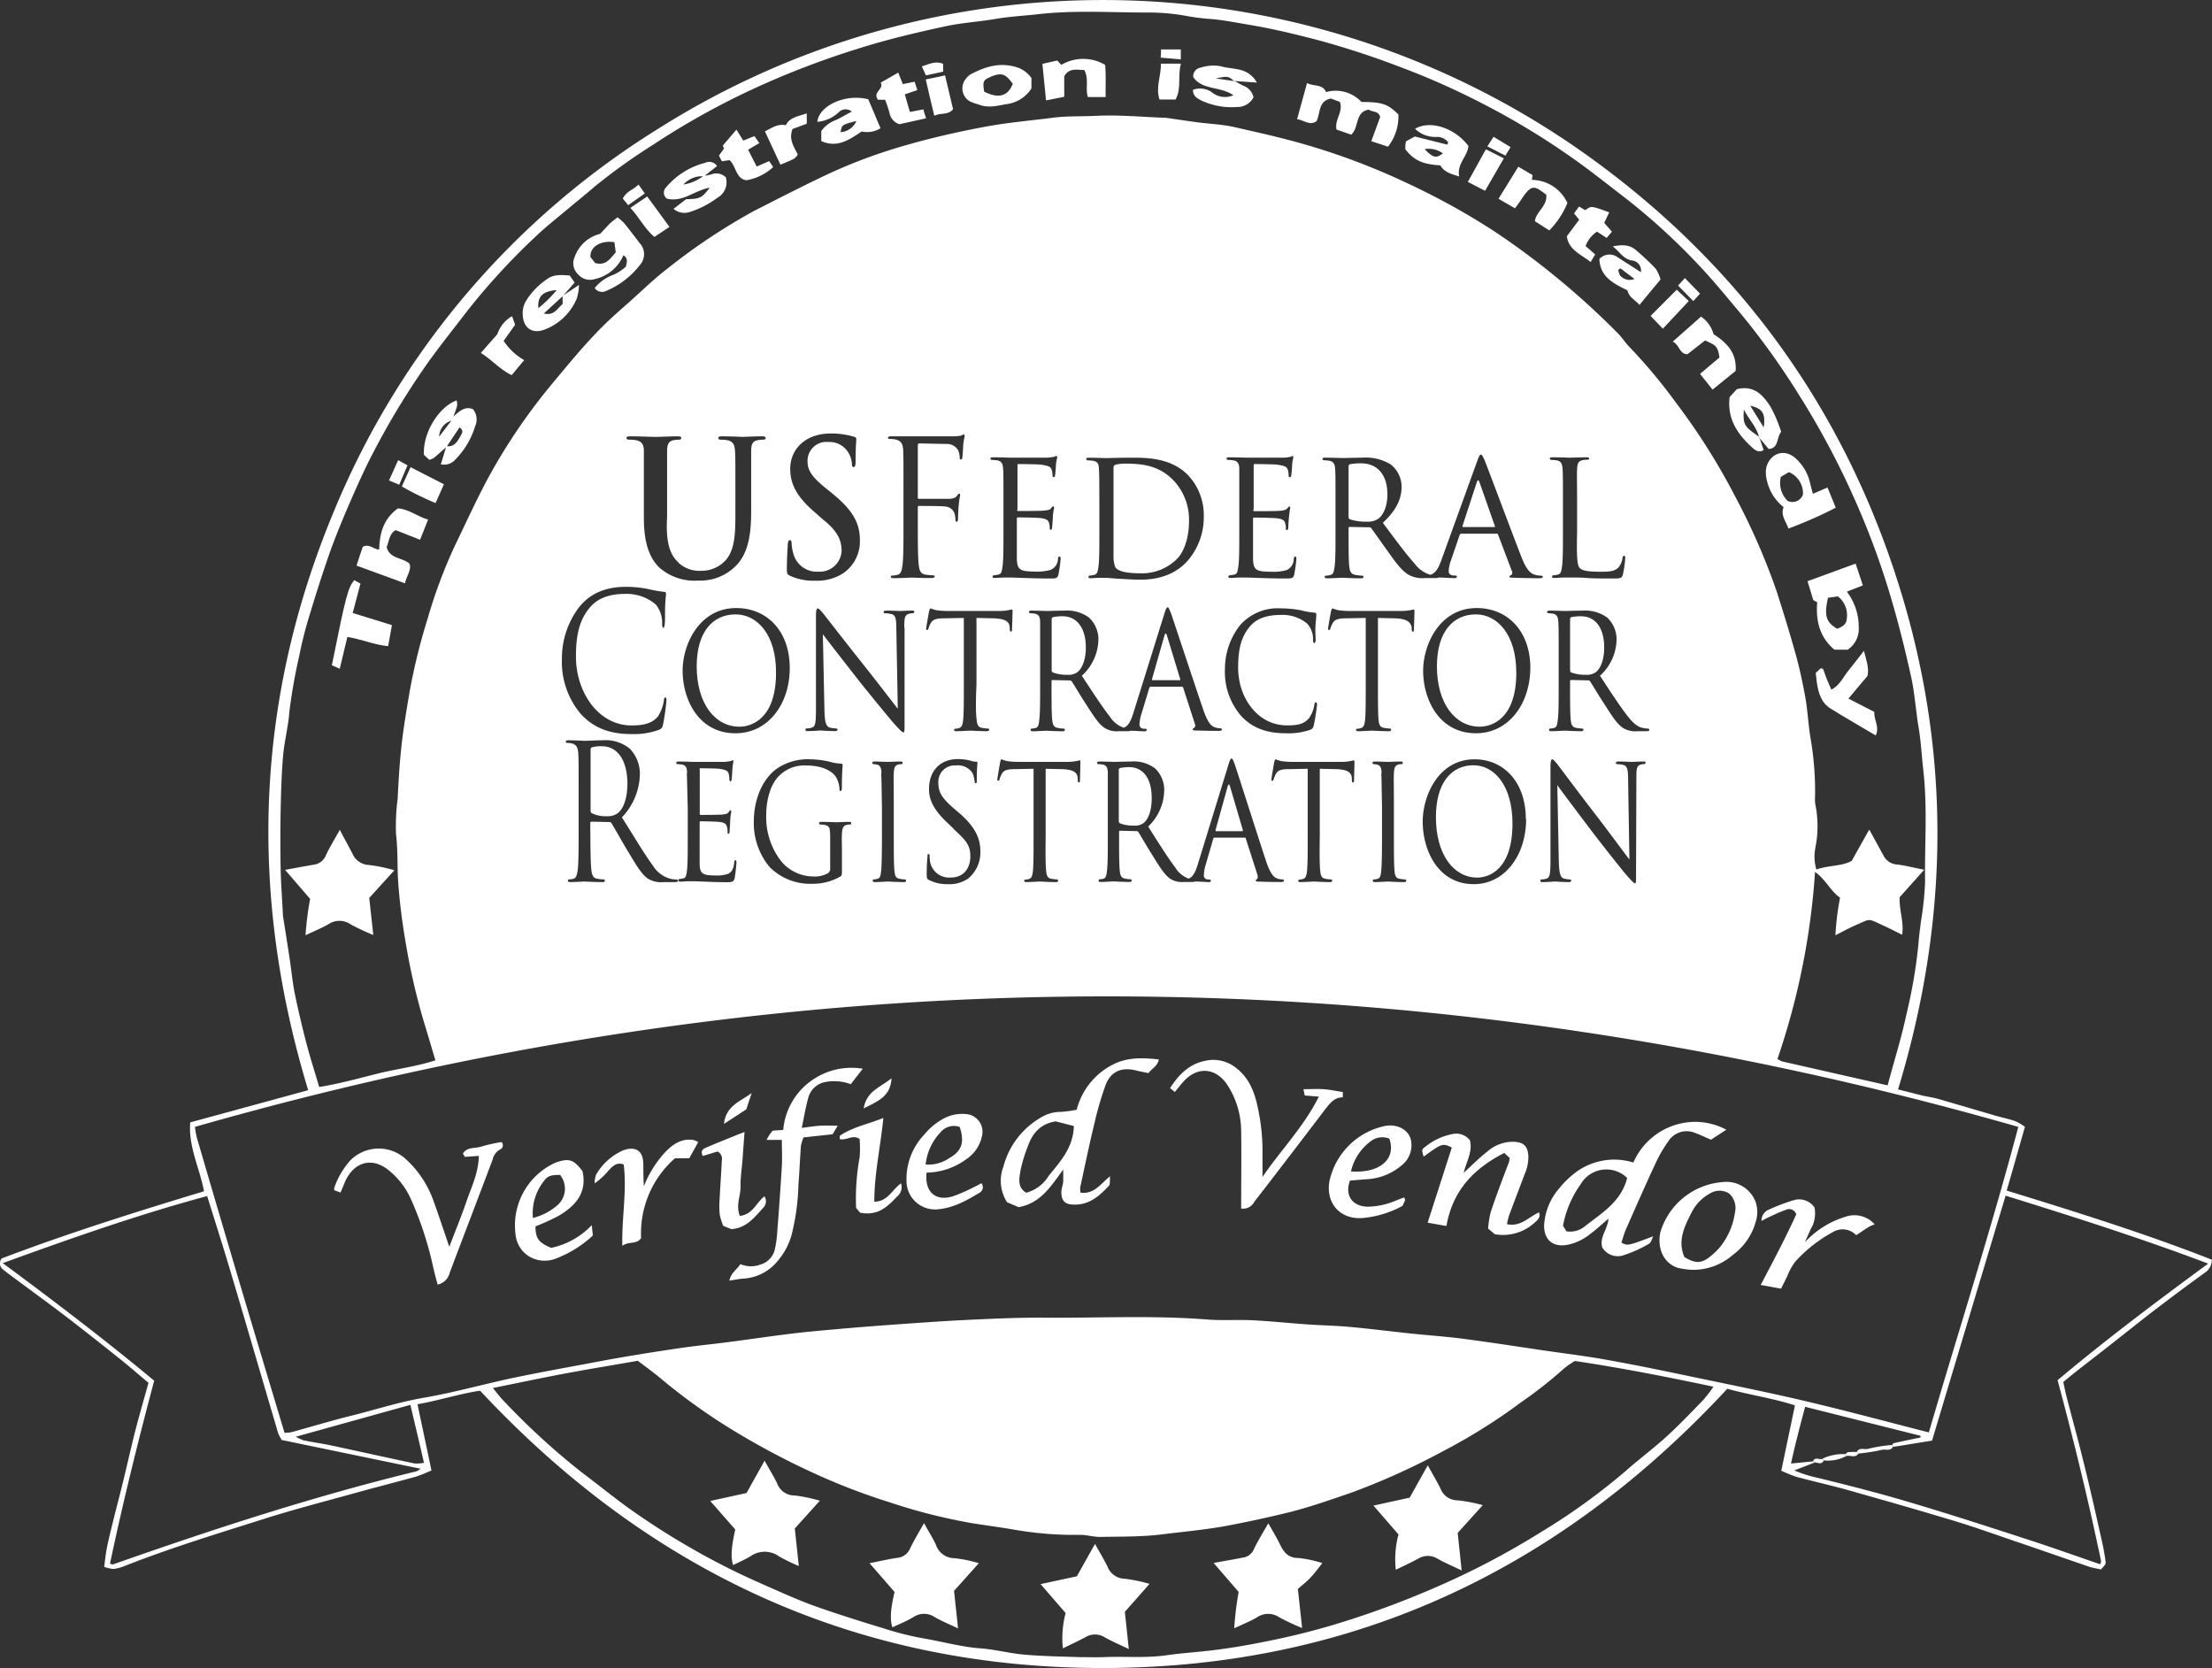 <svg xmlns="http://www.w3.org/2000/svg" viewBox="0 0 353.34 266.46"><rect x="0" y="0" width="353.34" height="266.46" fill="#333333" stroke="none"/><defs><style>.cls-1{fill:#fff;}</style></defs><title>Asset 23</title><g id="Layer_2" data-name="Layer 2"><g id="Layer_1-2" data-name="Layer 1"><path class="cls-1" d="M236.32,77c-.14-.39-.27-.39-.41,0l-2.29,7c0,.12,0,.18.08.18h5c.11,0,.11-.06.08-.18Z"/><path class="cls-1" d="M178.14,90.57c.3.48,1.17,1,4.07,1A7.92,7.92,0,0,0,188,89.28c1.29-1.29,1.93-3.71,1.93-6a9.13,9.13,0,0,0-2.32-6.38c-2.32-2.52-5-2.85-7.95-2.85a6.07,6.07,0,0,0-1.48.18c-.23.09-.31.21-.31.51V83.2c0,2.69,0,5.06,0,5.54A5.09,5.09,0,0,0,178.14,90.57Z"/><path class="cls-1" d="M320.54,190.16c1-3.39,1.92-6.71,2.92-10.18a8.79,8.79,0,0,0-1.52-.9c-1.09-.37-2.22-.6-3.33-.92-3-.88-6.06-1.79-9.1-2.66-.76-.22-1.55-.31-2.32-.49-1.33-.32-2.66-.68-4-1,8.47-27.87,8.52-55.49-.66-83-9.23-27.65-25.93-49.88-49.65-66.66A133,133,0,0,0,105.1,20.59a130.27,130.27,0,0,0-51.73,61c-12.63,30.23-13.68,61.12-4.14,92.54l-18.84,5.14c-.33,3.84,1.49,7.26,2.2,11C21.61,193.6,10.79,197,.27,201a1.23,1.23,0,0,0,.19,1.75c.76.62,1.55,1.19,2.34,1.77,2.59,1.93,5.22,3.83,7.79,5.8,2.86,2.19,5.69,4.43,8.5,6.68,1.57,1.25,3.08,2.57,4.63,3.87-.72,2.6-1.45,5.1-2.1,7.62-.7,2.77-1.32,5.55-2,8.32-.44,1.83-.93,3.64-1.38,5.46-.39,1.59-.8,3.18-1.13,4.78-.21,1-.3,2-.47,3.21a5.71,5.71,0,0,0,1.49.34,6.56,6.56,0,0,0,1.76-.47c7.19-2.83,14.58-5.09,21.94-7.42,5-1.6,10.16-2.92,15.26-4.34,3.11-.86,6.23-1.65,9.34-2.51a25.67,25.67,0,0,0,2.49-1c-.75-3.59-1.48-7-2.23-10.57,3.45-.6,6.75-1.69,10-2.16,27.11,29,60.19,44.38,99.78,44.29s72.58-15.63,99.44-44.6c3.63,1,7.36,1.52,10.81,2.65-.74,3.56-1.45,6.93-2.18,10.44a22.45,22.45,0,0,0,2.5,1c2.69.72,5.43,1.33,8.11,2.08,5.56,1.57,11.11,3.15,16.64,4.82,3.37,1,6.7,2.2,10,3.33,4,1.35,7.93,2.74,11.9,4.09.63.21,1.3.31,1.91.45.74-.81.81-.82.72-1.42q-.24-1.71-.63-3.39c-1-4.46-2-8.91-3.12-13.35-.75-3.07-1.61-6.12-2.4-9.18-.23-.88-.4-1.76-.59-2.6,1-.83,1.91-1.57,2.82-2.28q2.6-2,5.21-4.06c2.21-1.73,4.4-3.49,6.63-5.2q4-3.06,8.07-6a2.4,2.4,0,0,0,1-2C342.62,197,331.63,193.58,320.54,190.16ZM48.91,166.5q-1-3.84-1.81-7.73c-.37-1.83-.54-3.7-.82-5.55-.35-2.33-.72-4.66-1.09-7a1.28,1.28,0,0,0,0-.19c-.12-2.43-.31-4.86-.36-7.3q-.09-4.6,0-9.23c.06-2.92.14-5.86.39-8.77.2-2.34.83-4.65,1-7a86,86,0,0,1,1.57-8.91,63.26,63.26,0,0,1,1.68-6.64c1.08-3.57,2.21-7.12,3.46-10.63,1-2.67,2.07-5.27,3.21-7.86s2.21-5,3.47-7.38a123,123,0,0,1,8.76-14.41c1.9-2.66,3.95-5.21,5.94-7.81A106.3,106.3,0,0,1,85.67,37.68c1.54-1.47,3.23-2.79,4.86-4.16,1.44-1.21,2.92-2.38,4.34-3.62a95.16,95.16,0,0,1,9.45-6.78,122.45,122.45,0,0,1,16-8.92,136.66,136.66,0,0,1,16.5-6.35c4.65-1.49,9.39-2.61,14.15-3.64,2.65-.58,5.38-.73,8.06-1.19,2.28-.39,4.58-.5,6.87-.76C171.63,1.61,177.4,2,183.15,2a34,34,0,0,1,6.88.64,36,36,0,0,0,3.6.41c2.17.21,4.29.65,6.43,1,3.45.59,6.83,1.42,10.22,2.29a136.36,136.36,0,0,1,13.2,4.29,121,121,0,0,1,13.71,6.11,118.86,118.86,0,0,1,14.4,8.79c2.67,1.89,5.22,3.94,7.82,5.93A102.2,102.2,0,0,1,271.2,42.18c2.36,2.46,4.5,5.12,6.7,7.72a119.48,119.48,0,0,1,9.53,13.28A128.86,128.86,0,0,1,295.92,79a126,126,0,0,1,6.17,16.58c1.22,4.15,2.27,8.35,3.2,12.58.58,2.64.73,5.38,1.19,8.06.38,2.28.49,4.58.75,6.86.68,6,.19,11.89.28,17.83a52.33,52.33,0,0,1-.67,6.32c-.13,1.14-.31,2.28-.38,3.43A81.39,81.39,0,0,1,304.53,162c-.8,3.81-2,7.53-3,11.36l-16.88-3.83a3.65,3.65,0,0,1-.72-.4,115.62,115.62,0,0,0,6-29.86c1.7,1.18,2.47,3.07,4,4.11a41.13,41.13,0,0,0-.74,6c1.23-.62,2.18-1.15,3.17-1.58,2.53-1.08,1.86-1.17,4.41,0,1,.45,1.95.95,3.07,1.5.33-2.09-.5-3.89-.39-6l3.92-4.38c-1.61-.32-3-.68-4.38-.84a2.59,2.59,0,0,1-2.14-1.46l-2.26-4.12-2.8,5c-1.62.9-3.7.68-5.65,1.38a7.44,7.44,0,0,1-.14-3.55,17.52,17.52,0,0,0,0-6.73,5.45,5.45,0,0,1-.07-1.28,49.8,49.8,0,0,0-.72-9.44c-.36-2.09-.44-4.22-.8-6.31-.41-2.31-.9-4.62-1.52-6.88-.94-3.42-2-6.82-3.07-10.18a105.08,105.08,0,0,0-6.58-15.08,103.37,103.37,0,0,0-9.56-15.16,85.87,85.87,0,0,0-7.35-8.8c-.68-.69-1.21-1.54-1.89-2.23a126.15,126.15,0,0,0-10.73-9.68q-4.39-3.54-9.07-6.65a112.75,112.75,0,0,0-14.13-7.78,108.49,108.49,0,0,0-15.86-6c-3.76-1.1-7.58-1.94-11.38-2.81-2-.46-4.08-.53-6.12-.8-1.68-.23-3.35-.48-5-.72h-.36c-3.55-.13-7.11-.48-10.64-.3-2.44.12-4.91,0-7.32.35-3.41.43-6.84.73-10.24,1.35-4.21.78-8.36,1.71-12.48,2.88A84.38,84.38,0,0,0,131.84,28c-3.82,1.82-7.58,3.75-11.35,5.67a96.62,96.62,0,0,0-13.72,9.11c-2.18,1.65-4.14,3.58-6.18,5.4-1.33,1.18-2.68,2.34-3.94,3.58-3,2.92-5.59,6.11-8.25,9.29a94.11,94.11,0,0,0-9.17,13.06c-2.46,4.21-4.46,8.7-6.59,13.1a79.43,79.43,0,0,0-4.35,11.67,96,96,0,0,0-2.88,11.73c-.41,2.44-.83,4.88-1.14,7.34-.4,3.21-.59,6.41-.75,9.63a33.58,33.58,0,0,0-.26,5.66c.32,2.62.17,5.25.36,7.87.23,3,.59,6,1.11,9a104.54,104.54,0,0,0,3.11,13.54c.57,1.83,1.1,3.68,1.71,5.71-3.06,1-6.24,1.37-9.31,2.14s-6,1.59-9.25,2.12C50.25,171.1,49.51,168.82,48.91,166.5ZM249,137.41c.05,2.1.24,2.73.81,2.91a4,4,0,0,0,1,.15c.1,0,.17.09.17.21s-.15.21-.38.21c-1.19,0-2-.09-2.21-.09s-1.06.09-2,.09c-.21,0-.33,0-.33-.21s.07-.21.16-.21a2.67,2.67,0,0,0,.86-.15c.52-.18.59-.87.59-3.18V122.56c0-1,.12-1.29.28-1.29s.6.51.81.78c.33.42,3.36,4.49,6.59,8.68,2.06,2.7,4.29,5.73,4.93,6.56l-.21-12.76c0-1.64-.15-2.21-.79-2.36a5.3,5.3,0,0,0-1-.12c-.14,0-.16-.15-.16-.24s.16-.18.4-.18c.95,0,1.94.06,2.18.06s.93-.06,1.78-.06c.21,0,.38,0,.38.18a.27.27,0,0,1-.24.24,1.93,1.93,0,0,0-.5.06c-.68.18-.73.68-.73,2.21l-.05,14.92c0,1.68,0,1.83-.16,1.83s-.43-.21-1.59-1.56c-.22-.24-3.23-4-5.43-6.89-2.42-3.2-4.76-6.32-5.4-7.22Zm-13.22-20.29c-5.92,0-8.45-5.42-8.45-10,0-4.11,2.6-10,8.57-10,4.86,0,8.55,3.63,8.55,9.56C244.42,112.42,241,117.12,235.75,117.12Zm8,13.7c0,5.7-3.34,10.4-8.36,10.4-5.72,0-8.16-5.42-8.16-10,0-4.1,2.51-9.94,8.27-9.94C240.18,121.27,243.73,124.89,243.73,130.82Zm-1.8-38.54c-.47,0-.86,0-.86-.18s.05-.12.17-.18a.49.49,0,0,0,.22-.69l-2.21-5.84c-.05-.12-.08-.15-.22-.15h-5.66c-.12,0-.2.06-.26.21l-1.39,4.07a5.69,5.69,0,0,0-.36,1.71c0,.51.42.69.83.69h.23c.19,0,.25.09.25.21s-.14.21-.36.21c-.59,0-1.93-.09-2.21-.09h-.38a1.07,1.07,0,0,1-.51.08H227.6a4.56,4.56,0,0,1-2.55-.5c-1.06-.6-2-1.83-3.35-3.75-1-1.38-2.12-3-2.65-3.71a.37.37,0,0,0-.34-.15l-3.12-.06c-.11,0-.17.06-.17.21V85c0,2.45,0,4.43.11,5.48.09.75.23,1.23,1,1.35a8.56,8.56,0,0,0,1.09.12c.17,0,.19.12.19.21s-.11.21-.39.21c-1.34,0-2.9-.09-3-.09s-1.68.09-2.43.09c-.25,0-.39-.06-.39-.21a.2.2,0,0,1,.2-.21,3.26,3.26,0,0,0,.75-.12c.47-.12.53-.6.64-1.35.14-1,.14-3.06.14-5.51v-4.5c0-4,0-4.67-.05-5.48s-.2-1.29-1-1.41a7.21,7.21,0,0,0-.84-.06.25.25,0,0,1-.19-.21c0-.15.11-.21.39-.21,1.11,0,2.76.06,2.9.06s2.32-.06,3.07-.06a7.61,7.61,0,0,1,4.58,1.11,4.57,4.57,0,0,1,1.7,3.48c0,1.88-.73,3.71-3,5.81,2,2.69,3.71,5,5.13,6.59a4.82,4.82,0,0,0,2.47,1.72c.87-.28,1.29-1.12,1.72-2.26l5.77-15.94c.31-.84.42-1,.59-1s.33.36.59.93c.44,1.08,4.38,11.6,5.88,15.46.9,2.28,1.57,2.61,2.1,2.79a3.14,3.14,0,0,0,1,.15c.14,0,.31.06.31.21s-.28.21-.56.21S243.64,92.34,241.93,92.28Zm-21.29,31.23c0-.86-.21-1.25-.66-1.37a3,3,0,0,0-.64-.09c-.09,0-.16-.12-.16-.21s.09-.21.33-.21c.68,0,2,.06,2.11.06s1.44-.06,2.08-.06c.24,0,.33.06.33.21s-.09.21-.16.21a1.83,1.83,0,0,0-.52.06c-.57.15-.69.51-.74,1.4s0,1.53,0,5.49v4.49c0,2.46,0,4.46.09,5.51.07.75.15,1.23.76,1.35a6.81,6.81,0,0,0,.95.12c.12,0,.17.12.17.21s-.1.21-.34.21c-1.16,0-2.51-.09-2.6-.09s-1.43.09-2.07.09c-.21,0-.33-.06-.33-.21s.05-.21.17-.21a2.41,2.41,0,0,0,.64-.12c.4-.12.47-.6.54-1.35.1-1.05.12-3.05.12-5.51V129C220.69,125,220.69,124.32,220.64,123.51Zm2.12-24.75-2.7-.06v10.69c0,2.46,0,4.47.09,5.51.08.75.18,1.23.84,1.35a6.82,6.82,0,0,0,1,.12c.15,0,.17.12.17.21s-.09.21-.34.21c-1.18,0-2.55-.09-2.68-.09s-1.59.09-2.23.09c-.25,0-.35-.06-.35-.21a.17.17,0,0,1,.18-.18,2.34,2.34,0,0,0,.63-.12c.45-.12.57-.63.64-1.38.1-1,.1-3.05.1-5.51V98.7l-3.12.06c-1.35,0-1.86.21-2.18.81a4.93,4.93,0,0,0-.35.81c-.05.21-.12.24-.22.24s-.15-.06-.15-.21.42-2.55.47-2.76.15-.48.22-.48a6.62,6.62,0,0,0,1,.3,14.65,14.65,0,0,0,1.69.12h8.16a8.94,8.94,0,0,0,1.55-.12c.31-.06.51-.12.61-.12s.1.15.1.3c0,.78-.08,2.61-.08,2.91s-.09.33-.19.33-.15-.09-.17-.45l0-.27C225.29,99.39,224.82,98.82,222.76,98.76ZM210.88,139c.07.75.16,1.23.8,1.35a6.47,6.47,0,0,0,.95.12c.14,0,.17.12.17.21s-.1.21-.33.21c-1.14,0-2.47-.09-2.59-.09s-1.54.09-2.15.09c-.24,0-.34-.06-.34-.21a.16.16,0,0,1,.17-.18,2.27,2.27,0,0,0,.62-.12c.42-.12.54-.63.61-1.38.1-1.05.1-3.05.1-5.51v-10.7l-3,.06c-1.31,0-1.8.21-2.11.81a4.27,4.27,0,0,0-.33.81c-.05.21-.12.24-.22.24s-.14-.06-.14-.21.4-2.54.45-2.75.14-.48.21-.48a6.57,6.57,0,0,0,.93.3,13.68,13.68,0,0,0,1.63.12h7.87a8.37,8.37,0,0,0,1.5-.12,6,6,0,0,1,.59-.12c.09,0,.09.15.09.3,0,.78-.07,2.6-.07,2.9s-.09.33-.19.33-.14-.09-.16-.45l0-.27c-.07-.78-.52-1.35-2.51-1.41l-2.61-.06v10.7C210.78,136,210.78,138,210.88,139Zm-10,.78L199,133.94c0-.12-.07-.15-.18-.15H194c-.09,0-.16.06-.21.21l-1.18,4.07a6.48,6.48,0,0,0-.31,1.71.64.64,0,0,0,.71.69h.19a.19.19,0,0,1,.21.21c0,.15-.12.21-.31.21-.49,0-1.63-.09-1.87-.09l-.34,0a.87.87,0,0,1-.42.07h-1.37a3.45,3.45,0,0,1-2.16-.51c-.9-.6-1.66-1.83-2.85-3.75-.87-1.37-1.8-3-2.25-3.71a.28.28,0,0,0-.28-.15l-2.66-.06c-.09,0-.14.06-.14.21v.6c0,2.46,0,4.43.1,5.48.07.75.19,1.23.83,1.35a6,6,0,0,0,.92.12c.14,0,.17.12.17.21s-.1.21-.34.21c-1.13,0-2.46-.09-2.56-.09s-1.42.09-2.06.09c-.21,0-.33-.06-.33-.21s.05-.21.17-.21a2.41,2.41,0,0,0,.64-.12c.4-.12.45-.6.54-1.35.12-1.05.12-3.05.12-5.51V129c0-4,0-4.68,0-5.49s-.16-1.28-.85-1.4a5.36,5.36,0,0,0-.71-.06c-.07,0-.17-.12-.17-.21s.1-.21.33-.21c.95,0,2.35.06,2.47.06s2-.06,2.61-.06a5.69,5.69,0,0,1,3.88,1.11,4.77,4.77,0,0,1,1.45,3.47,8.17,8.17,0,0,1-2.56,5.81c1.71,2.7,3.15,5,4.36,6.59a4.08,4.08,0,0,0,2.1,1.72c.74-.28,1.1-1.11,1.46-2.26l4.9-15.93c.26-.84.36-1,.5-1s.29.36.5.93c.38,1.07,3.72,11.59,5,15.45.76,2.28,1.33,2.61,1.78,2.79a2.32,2.32,0,0,0,.83.15c.12,0,.26.06.26.21s-.24.21-.48.21-1.84,0-3.29-.06c-.4,0-.73,0-.73-.18s0-.12.14-.18A.53.53,0,0,0,200.83,139.78ZM167.1,139c.07.75.16,1.23.8,1.35a6.47,6.47,0,0,0,.95.12c.14,0,.17.12.17.21s-.1.21-.34.21c-1.13,0-2.46-.09-2.58-.09s-1.54.09-2.16.09c-.23,0-.33-.06-.33-.21a.16.16,0,0,1,.17-.18,2.2,2.2,0,0,0,.61-.12c.43-.12.55-.63.62-1.38.09-1.05.09-3.05.09-5.51v-10.7l-3,.06c-1.3,0-1.8.21-2.11.81a5.13,5.13,0,0,0-.33.81c0,.21-.12.24-.21.24s-.14-.06-.14-.21.4-2.54.45-2.75.14-.48.21-.48a6.11,6.11,0,0,0,.93.3,13.54,13.54,0,0,0,1.63.12h7.87a8.15,8.15,0,0,0,1.49-.12c.31-.06.5-.12.6-.12s.09.15.09.3c0,.78-.07,2.6-.07,2.9s-.09.33-.19.33-.14-.09-.17-.45l0-.27c-.07-.78-.52-1.35-2.51-1.41l-2.61-.06v10.7C167,136,167,138,167.1,139ZM156,114.9c.08.75.17,1.23.84,1.35a6.66,6.66,0,0,0,1,.12c.15,0,.17.12.17.21s-.1.21-.34.21c-1.18,0-2.56-.09-2.68-.09s-1.6.09-2.23.09c-.25,0-.35-.06-.35-.21a.16.16,0,0,1,.17-.18,2.34,2.34,0,0,0,.64-.12c.44-.12.57-.63.64-1.38.1-1,.1-3.05.1-5.51V98.7l-3.12.06c-1.35,0-1.87.21-2.19.81a4.58,4.58,0,0,0-.34.81c-.05.21-.12.24-.22.24s-.15-.06-.15-.21.42-2.55.47-2.76.15-.48.22-.48a6.62,6.62,0,0,0,1,.3,14.65,14.65,0,0,0,1.69.12h8.16a8.72,8.72,0,0,0,1.54-.12c.32-.06.52-.12.62-.12s.1.15.1.3c0,.78-.08,2.61-.08,2.91s-.1.33-.19.33-.15-.09-.18-.45l0-.27c-.07-.78-.54-1.35-2.6-1.41l-2.71-.06v10.69C155.86,111.85,155.86,113.86,156,114.9Zm-3.66,17.48-.94-.9c-2.26-2.12-3-3.68-3-5.45,0-3,1.87-4.79,4.62-4.79a8.12,8.12,0,0,1,2.16.3,2.16,2.16,0,0,0,.73.12c.17,0,.22,0,.22.18s-.1,1-.1,2.69c0,.39,0,.57-.16.57s-.17-.12-.19-.33a6,6,0,0,0-.31-1.26,2.8,2.8,0,0,0-2.7-1.25,2.61,2.61,0,0,0-2.78,2.75c0,1.62.64,2.55,2.71,4.32l.59.5c2.53,2.19,3.41,4,3.41,6.15a5.4,5.4,0,0,1-1.94,4.34,5.31,5.31,0,0,1-3.32.9,6.24,6.24,0,0,1-3-.69c-.29-.18-.31-.27-.31-1,0-1.26.09-2.28.12-2.7s0-.41.16-.41.19.08.19.29a4.89,4.89,0,0,0,.07.93,3.09,3.09,0,0,0,3.3,2.52c2.06,0,3.13-1.47,3.13-3.39S154.15,134.12,152.3,132.38Zm-11.54-8.87c0-.86-.21-1.25-.66-1.37a3,3,0,0,0-.64-.09c-.1,0-.17-.12-.17-.21s.1-.21.33-.21c.69,0,2,.06,2.11.06s1.45-.06,2.09-.06c.24,0,.33.06.33.21s-.09.21-.17.21a1.86,1.86,0,0,0-.52.06c-.57.15-.68.51-.73,1.4s0,1.53,0,5.49v4.49c0,2.46,0,4.46.1,5.51.07.75.14,1.23.76,1.35a6.81,6.81,0,0,0,.95.12c.11,0,.16.12.16.21s-.09.21-.33.21c-1.16,0-2.51-.09-2.61-.09s-1.42.09-2.06.09c-.21,0-.33-.06-.33-.21s0-.21.16-.21a2.41,2.41,0,0,0,.64-.12c.41-.12.48-.6.55-1.35.09-1.05.12-3.05.12-5.51V129C140.81,125,140.81,124.32,140.76,123.51Zm3.69-23.28,0,14.91c0,1.68,0,1.83-.18,1.83s-.44-.21-1.64-1.56c-.22-.24-3.34-4-5.63-6.89-2.5-3.2-4.93-6.32-5.6-7.22l.25,12c.05,2.09.25,2.72.84,2.9a4.21,4.21,0,0,0,1.08.15.19.19,0,0,1,.17.21c0,.15-.15.21-.39.21-1.23,0-2.09-.09-2.29-.09s-1.1.09-2.09.09c-.22,0-.34,0-.34-.21s.07-.21.17-.21a2.87,2.87,0,0,0,.89-.15c.54-.18.61-.87.61-3.17V98.46c0-1,.12-1.29.29-1.29s.62.51.84.78c.34.42,3.49,4.49,6.83,8.69,2.13,2.69,4.44,5.72,5.11,6.56l-.23-12.76c0-1.65-.14-2.22-.81-2.37a5.64,5.64,0,0,0-1.05-.12c-.15,0-.17-.15-.17-.24s.17-.18.41-.18c1,0,2,.06,2.26.06s1-.06,1.85-.06c.22,0,.39,0,.39.18a.27.27,0,0,1-.25.24,2,2,0,0,0-.51.06C144.49,98.19,144.45,98.7,144.45,100.23Zm-34.74,23.28c0-.86-.17-1.28-.86-1.4a5.22,5.22,0,0,0-.71-.06c-.07,0-.16-.12-.16-.21s.09-.21.33-.21c1,0,2.3.06,2.42.06s4.5,0,5,0a7.62,7.62,0,0,0,1-.15c.1,0,.19-.12.29-.12s.09.12.09.24-.12.48-.16,1.19c0,.24-.08,1.38-.12,1.68,0,.12-.1.27-.19.27s-.17-.12-.17-.33a3.28,3.28,0,0,0-.12-.9c-.14-.42-.35-.6-1.49-.78-.36-.05-2.77-.08-3-.08s-.12.08-.12.26v6.92c0,.18,0,.27.12.27s3,0,3.48-.06.81-.09,1-.36.24-.32.31-.32.12.06.12.21-.12.56-.17,1.4c0,.51-.09,1.47-.09,1.65s0,.48-.19.48-.14-.09-.14-.24a2.69,2.69,0,0,0-.1-.84c-.07-.36-.26-.66-1.06-.78-.57-.09-2.8-.12-3.16-.12-.12,0-.14.09-.14.18v2.13c0,.87,0,3.83,0,4.34,0,1.71.43,2,2.49,2a5.6,5.6,0,0,0,2.09-.27c.54-.3.83-.75.94-1.77,0-.3.1-.39.22-.39s.14.21.14.39-.17,1.92-.29,2.46-.35.66-1.16.66c-1.56,0-2.77-.06-3.62-.09s-1.43-.06-1.73-.06c0,0-.45,0-.9,0s-.88.06-1.21.06-.34-.06-.34-.21,0-.21.17-.21a4.8,4.8,0,0,0,.64-.12c.4-.09.45-.6.55-1.35.11-1.05.11-3.05.11-5.51V129C109.75,125,109.75,124.32,109.71,123.51ZM94.44,138.7c.07.87.21,1.53.93,1.65a8.17,8.17,0,0,0,1.06.12.17.17,0,0,1,.19.18c0,.15-.12.24-.38.24-1.3,0-2.79-.09-2.91-.09s-1.52.09-2.23.09c-.26,0-.38-.06-.38-.24a.17.17,0,0,1,.19-.18,2.93,2.93,0,0,0,.71-.12c.47-.12.59-.78.69-1.65.12-1.26.12-3.62.12-6.5v-5.27c0-4.67,0-5.51-.05-6.47s-.24-1.5-1-1.71a3.53,3.53,0,0,0-.81-.09.18.18,0,0,1-.19-.18c0-.18.12-.24.38-.24,1.07,0,2.56.09,2.68.09s2.06-.09,2.8-.09a6.14,6.14,0,0,1,4.34,1.32,5.74,5.74,0,0,1,1.63,4.07,10.21,10.21,0,0,1-2.87,6.92c2,3.15,3.56,5.82,4.93,7.67a4.73,4.73,0,0,0,2.9,2.16,4.49,4.49,0,0,0,.92.09.2.2,0,0,1,.21.18c0,.18-.14.24-.57.24H106a3.94,3.94,0,0,1-2.53-.57c-1-.69-1.85-2.16-3.2-4.4-1-1.65-2.11-3.66-2.59-4.44a.34.34,0,0,0-.31-.18l-2.91-.06c-.12,0-.17.09-.17.24v.72C94.32,135.08,94.32,137.44,94.44,138.7Zm14-48.76A4.93,4.93,0,0,0,112,91.17a5.24,5.24,0,0,0,3.85-1.62c1.54-1.65,1.62-4.34,1.62-7.43V78.38c0-4.56,0-5.4-.06-6.35s-.27-1.5-1.2-1.71a5,5,0,0,0-1-.09c-.31,0-.47-.06-.47-.27s.19-.27.58-.27c1.42,0,3.18.09,3.21.09.34,0,2.09-.09,3.18-.09.39,0,.59.06.59.27s-.17.27-.5.27a3.86,3.86,0,0,0-.81.09c-.76.15-1,.66-1,1.71s0,1.79,0,6.35v3.2c0,3.33-.31,6.86-2.65,9a8,8,0,0,1-5.81,2.15,8.51,8.51,0,0,1-6.19-2.06c-1.43-1.38-2.49-3.6-2.49-7.94V78.38c0-4.56,0-5.4,0-6.35s-.28-1.5-1.2-1.71a5.42,5.42,0,0,0-1.09-.09c-.31,0-.48-.06-.48-.27s.2-.27.62-.27c1.48,0,3.24.09,4.07.09.67,0,2.43-.09,3.44-.09.41,0,.61.06.61.27s-.17.27-.45.27a4,4,0,0,0-.81.09c-.75.15-1,.66-1,1.71s0,1.79,0,6.35v4.19C106.31,86.91,107.11,88.74,108.48,89.94ZM100,93.73a17.31,17.31,0,0,1,3.56.36,19,19,0,0,0,2.51.44c.27,0,.32.15.32.33s-.08.6-.13,1.68,0,2.64-.07,3.09-.07.63-.22.63-.2-.21-.2-.63a4.64,4.64,0,0,0-1-3.06,7.17,7.17,0,0,0-4.91-1.71c-3.27,0-4.79,1.17-5.65,2.19-1.79,2.1-2.21,4.76-2.21,7.82,0,5.72,3.61,11,8.87,11,1.84,0,3.29-.27,4.27-1.49a6.61,6.61,0,0,0,.91-2.52c0-.33.1-.45.24-.45s.17.21.17.45a35.79,35.79,0,0,1-.54,3.83c-.14.57-.19.63-.63.87a11.86,11.86,0,0,1-4.42.69c-3.69,0-6.17-1.11-8.11-3.23a12.93,12.93,0,0,1-3-8.87,13.49,13.49,0,0,1,2.75-8.18C94,95.13,96.24,93.73,100,93.73Zm17.48,23.39c-5.91,0-8.44-5.42-8.44-10,0-4.11,2.6-10,8.57-10,4.86,0,8.54,3.63,8.54,9.56C126.17,112.42,122.71,117.12,117.5,117.12Zm14.14-34L130.36,82c-3.07-2.58-4.13-4.67-4.13-7.1,0-3.29,2.57-5.66,6.45-5.66a12.66,12.66,0,0,1,3.71.51c.25.06.39.15.39.36,0,.39-.11,1.26-.11,3.59,0,.66-.09.9-.31.9s-.28-.18-.28-.54a3.84,3.84,0,0,0-.72-2,3.49,3.49,0,0,0-3.05-1.46A3,3,0,0,0,129,73.73c0,1.38.65,2.43,3,4.32l.78.63c3.38,2.72,4.58,4.79,4.58,7.63a6.18,6.18,0,0,1-2.62,5.22,7.64,7.64,0,0,1-4.44,1.22,9.06,9.06,0,0,1-4.07-.77c-.45-.21-.54-.36-.54-1,0-1.65.12-3.45.14-3.93s.12-.78.34-.78.28.27.28.51a6.73,6.73,0,0,0,.25,1.53,3.87,3.87,0,0,0,4,3,3.5,3.5,0,0,0,3.74-3.42C134.38,86.43,134,85.06,131.64,83.11Zm-7.71,39.78a8.73,8.73,0,0,1,5.55-1.62,14.05,14.05,0,0,1,3.2.42,7.2,7.2,0,0,0,1.68.27c.21,0,.26.12.26.24,0,.36-.12,1-.12,3.59,0,.42-.09.54-.24.54s-.14-.15-.14-.39a4.44,4.44,0,0,0-.47-1.68c-.52-1-2.11-2-4.81-2a5.68,5.68,0,0,0-4.36,1.64c-1.21,1.17-2.07,3.45-2.07,6.41a11.51,11.51,0,0,0,2.21,7,6.68,6.68,0,0,0,5.33,2.67,4.24,4.24,0,0,0,2.25-.48.77.77,0,0,0,.43-.78v-4.4c0-2.07,0-2.37-.9-2.58a5.36,5.36,0,0,0-.71-.06c-.07,0-.17-.12-.17-.21s.1-.21.33-.21c.95,0,2.35.06,2.47.06s1.4-.06,2-.06c.23,0,.33,0,.33.21s-.1.21-.17.21a1.86,1.86,0,0,0-.52.06c-.57.12-.73.51-.78,1.41s0,1.56,0,2.64v2.84c0,1.17,0,1.2-.29,1.38a8.71,8.71,0,0,1-4.43,1.14,9.11,9.11,0,0,1-6.88-2.73,11,11,0,0,1-2.48-7.25C120.45,127.17,122.08,124.29,123.93,122.89Zm21.58-30.64c-.13,0-1.89.09-2.73.09-.31,0-.45-.06-.45-.24s.06-.18.23-.18a4,4,0,0,0,.83-.12c.56-.12.7-.78.81-1.65.14-1.26.14-3.63.14-6.5V78.38c0-4.68,0-5.52-.05-6.47s-.28-1.5-1.2-1.71a4.94,4.94,0,0,0-1-.09c-.11,0-.23-.06-.23-.18s.14-.24.45-.24c.64,0,1.4,0,2,0l1.14,0c.56,0,6.23,0,6.87,0a5.71,5.71,0,0,0,1.23-.12c.17-.06.28-.18.39-.18s.17.12.17.27-.14.57-.23,1.41c0,.3-.08,1.61-.14,2,0,.15-.08.33-.22.33s-.2-.15-.2-.36a3.27,3.27,0,0,0-.25-1.13,2.07,2.07,0,0,0-1.89-1l-4.3-.09c-.17,0-.25.09-.25.33v8.26c0,.18,0,.27.19.27l3.57,0c.48,0,.87,0,1.26,0,.67-.06,1-.15,1.28-.54.12-.15.2-.3.31-.3s.14.09.14.24-.14.69-.22,1.68c-.06.6-.11,1.8-.11,2s0,.57-.2.57-.2-.12-.2-.27a5,5,0,0,0-.16-1.08,1.71,1.71,0,0,0-1.45-1.08c-.7-.09-3.74-.09-4.22-.09-.14,0-.19.06-.19.27v2.55c0,2.87,0,5.24.14,6.5.08.87.25,1.53,1.08,1.65a11.64,11.64,0,0,0,1.26.12c.17,0,.22.09.22.18s-.14.24-.44.24C147.41,92.34,145.65,92.25,145.51,92.25Zm17.08-10.64c.31,0,3.55,0,4.11-.06s1-.09,1.2-.36.28-.33.36-.33.14.06.14.21-.14.57-.2,1.41c0,.51-.11,1.47-.11,1.65s-.05.48-.22.48-.17-.09-.17-.24a2.45,2.45,0,0,0-.11-.84c-.08-.36-.31-.66-1.26-.78-.67-.09-3.29-.12-3.71-.12-.14,0-.17.09-.17.18v2.13c0,.86,0,3.83,0,4.34.06,1.71.51,2,2.93,2a7.63,7.63,0,0,0,2.46-.27A1.94,1.94,0,0,0,169,89.28c0-.3.11-.39.25-.39s.17.21.17.39a22.72,22.72,0,0,1-.34,2.46c-.17.66-.42.66-1.37.66-1.84,0-3.26-.06-4.27-.09s-1.67-.06-2-.06c-.06,0-.53,0-1.06,0s-1,.06-1.43.06-.39-.06-.39-.21a.2.2,0,0,1,.2-.21,6.5,6.5,0,0,0,.75-.12c.47-.09.53-.6.64-1.35.14-1,.14-3.06.14-5.51v-4.5c0-4,0-4.67-.05-5.48s-.2-1.29-1-1.41a7.21,7.21,0,0,0-.84-.06.25.25,0,0,1-.19-.21c0-.15.11-.21.39-.21,1.12,0,2.71.06,2.85.06s5.3,0,5.86,0a10.78,10.78,0,0,0,1.11-.15c.11,0,.23-.12.34-.12s.11.12.11.24-.14.48-.2,1.2c0,.24-.08,1.38-.14,1.68,0,.12-.11.27-.22.27s-.19-.12-.19-.33a3,3,0,0,0-.14-.9c-.17-.42-.42-.6-1.76-.78-.42-.06-3.27-.09-3.55-.09-.11,0-.14.09-.14.27v6.92C162.45,81.52,162.45,81.61,162.59,81.61Zm8.6,27.21a.31.31,0,0,0-.3-.15l-2.75-.06c-.1,0-.15.06-.15.21v.6c0,2.46,0,4.44.1,5.48.08.75.2,1.23.86,1.35a6.58,6.58,0,0,0,1,.12c.15,0,.17.12.17.21s-.1.21-.34.21c-1.18,0-2.56-.09-2.65-.09s-1.48.09-2.14.09c-.22,0-.34-.06-.34-.21s0-.21.17-.21a2.63,2.63,0,0,0,.66-.12c.42-.12.47-.6.56-1.35.13-1,.13-3.05.13-5.51V104.9c0-4,0-4.67,0-5.48s-.17-1.29-.89-1.41a5.67,5.67,0,0,0-.73-.06c-.08,0-.17-.12-.17-.21s.09-.21.34-.21c1,0,2.43.06,2.55.06s2-.06,2.71-.06a6,6,0,0,1,4,1.11,4.78,4.78,0,0,1,1.5,3.47,8,8,0,0,1-2.65,5.82c1.77,2.69,3.27,5,4.52,6.59a4.24,4.24,0,0,0,2.17,1.71c.77-.27,1.14-1.11,1.51-2.25L186,98c.27-.84.37-1,.52-1s.29.36.52.93c.39,1.08,3.85,11.59,5.18,15.46.78,2.27,1.37,2.6,1.84,2.78a2.51,2.51,0,0,0,.86.15c.12,0,.27.06.27.21s-.25.21-.49.21-1.92,0-3.42-.06c-.41,0-.76,0-.76-.18s.05-.12.15-.18a.53.53,0,0,0,.2-.69L189,109.84c-.05-.12-.08-.15-.2-.15h-5c-.09,0-.17.06-.22.21L182.34,114a6.09,6.09,0,0,0-.32,1.7.65.65,0,0,0,.73.69h.2c.17,0,.22.09.22.21s-.12.21-.32.21c-.51,0-1.69-.09-1.94-.09l-.34,0a.87.87,0,0,1-.44.07h-1.42a3.6,3.6,0,0,1-2.24-.51c-.94-.6-1.72-1.82-2.95-3.74C172.61,111.16,171.65,109.51,171.19,108.82ZM175.54,75c0-.87-.19-1.29-1-1.41a7.54,7.54,0,0,0-.84-.06.25.25,0,0,1-.19-.21c0-.15.11-.21.39-.21,1.11,0,2.7.06,2.84.06s1.84-.06,3.3-.06c2.45,0,6.94-.24,9.85,2.91a9.32,9.32,0,0,1,2.4,6.47,10.63,10.63,0,0,1-2.65,7.16c-1.06,1.17-3.27,2.94-7.46,2.94-1.06,0-2.37-.09-3.43-.15s-1.9-.15-2-.15-.5,0-1,0-1.09.06-1.48.06-.39-.06-.39-.21a.19.19,0,0,1,.19-.21,3.34,3.34,0,0,0,.76-.12c.47-.12.53-.6.64-1.35.14-1,.14-3.06.14-5.51v-4.5C175.6,76.49,175.6,75.77,175.54,75Zm24.76,6.65c.3,0,3.54,0,4.1-.06s.95-.09,1.2-.36.28-.33.36-.33.14.06.14.21a13.75,13.75,0,0,0-.19,1.41c-.06.51-.12,1.47-.12,1.65s0,.48-.22.48-.17-.09-.17-.24a2.45,2.45,0,0,0-.11-.84c-.08-.36-.31-.66-1.25-.78-.67-.09-3.3-.12-3.72-.12-.14,0-.16.09-.16.18v2.13c0,.86,0,3.83,0,4.34.05,1.71.5,2,2.93,2a7.6,7.6,0,0,0,2.45-.27,1.94,1.94,0,0,0,1.12-1.77c.06-.3.11-.39.25-.39s.17.21.17.39a22.72,22.72,0,0,1-.34,2.46c-.16.66-.42.66-1.36.66-1.85,0-3.27-.06-4.27-.09s-1.68-.06-2-.06c-.06,0-.53,0-1.06,0s-1,.06-1.43.06-.39-.06-.39-.21a.2.2,0,0,1,.2-.21,6.5,6.5,0,0,0,.75-.12c.48-.09.53-.6.64-1.35.14-1,.14-3.06.14-5.51v-4.5c0-4,0-4.67,0-5.48s-.2-1.29-1-1.41a7.2,7.2,0,0,0-.83-.06.24.24,0,0,1-.2-.21c0-.15.11-.21.39-.21,1.12,0,2.71.06,2.85.06s5.3,0,5.86,0,.92-.12,1.12-.15.22-.12.33-.12.11.12.11.24-.14.48-.19,1.2c0,.24-.09,1.38-.14,1.68,0,.12-.11.27-.23.27s-.19-.12-.19-.33a3,3,0,0,0-.14-.9c-.17-.42-.42-.6-1.76-.78-.42-.06-3.26-.09-3.54-.09-.12,0-.14.09-.14.27v6.92C200.16,81.52,200.16,81.61,200.3,81.61ZM198.05,99.9a8,8,0,0,1,6.58-2.73,17.55,17.55,0,0,1,3.15.3,12.88,12.88,0,0,0,2.21.39c.22,0,.27.12.27.27s0,.51-.1,1.44,0,2.24,0,2.6-.12.54-.24.54-.18-.18-.18-.54a3.64,3.64,0,0,0-.91-2.54,6.13,6.13,0,0,0-4.24-1.41c-2.78,0-4.11.9-4.87,1.77-1.59,1.79-1.94,4.07-1.94,6.65,0,4.88,3.17,9.22,7.79,9.22,1.62,0,2.7-.15,3.56-1.19a5.16,5.16,0,0,0,.83-2.13c.05-.27.08-.36.23-.36s.19.18.19.36a31.94,31.94,0,0,1-.51,3.26c-.13.48-.18.57-.54.75a10.66,10.66,0,0,1-3.91.57c-3.24,0-5.43-.93-7.12-2.72a10.72,10.72,0,0,1-2.63-7.55A11.32,11.32,0,0,1,198.05,99.9Zm63.53,16.89a3.73,3.73,0,0,1-2.31-.51c-.93-.6-1.71-1.82-2.94-3.74-.91-1.38-1.87-3-2.34-3.72a.29.29,0,0,0-.29-.15l-2.75-.06c-.1,0-.15.06-.15.21v.6c0,2.46,0,4.44.1,5.48.07.75.2,1.23.86,1.35a6.42,6.42,0,0,0,1,.12c.14,0,.17.12.17.21s-.1.21-.34.21c-1.18,0-2.56-.09-2.66-.09s-1.47.09-2.13.09c-.22,0-.35-.06-.35-.21s.05-.21.17-.21a2.63,2.63,0,0,0,.67-.12c.42-.12.46-.6.56-1.35.13-1,.13-3.05.13-5.51V104.9c0-4,0-4.67-.05-5.48s-.18-1.29-.89-1.41a5.67,5.67,0,0,0-.73-.06c-.08,0-.18-.12-.18-.21s.1-.21.35-.21c1,0,2.43.06,2.55.06s2-.06,2.7-.06a6.06,6.06,0,0,1,4,1.11,4.78,4.78,0,0,1,1.5,3.47,8,8,0,0,1-2.65,5.82c1.76,2.69,3.26,5,4.52,6.59,1.15,1.43,1.86,1.67,2.4,1.76a3.29,3.29,0,0,0,.76.09.21.21,0,0,1,.2.21c0,.15-.12.21-.52.21Zm-9.24-26.07c.39.42,1.34.6,3.27.6,1.28,0,2.37,0,3-.78a3.27,3.27,0,0,0,.58-1.44c0-.18.11-.33.25-.33s.17.12.17.39a17.9,17.9,0,0,1-.36,2.55c-.17.6-.25.69-1.57.69-1.75,0-3.12,0-4.26-.09s-2-.06-2.68-.06c-.12,0-.53,0-1,0s-1,.06-1.42.06-.39-.06-.39-.21a.19.19,0,0,1,.19-.21,3.34,3.34,0,0,0,.76-.12c.47-.12.53-.6.64-1.35.14-1,.14-3.06.14-5.51v-4.5c0-4,0-4.67-.06-5.48s-.19-1.29-1-1.41a7.54,7.54,0,0,0-.84-.06.26.26,0,0,1-.2-.21c0-.15.12-.21.39-.21,1.12,0,2.66.06,2.8.06s2-.06,2.7-.06c.25,0,.39.06.39.21a.21.21,0,0,1-.19.18c-.17,0-.53,0-.81.06-.73.15-.87.54-.92,1.44s0,1.53,0,5.48V85C251.84,88.74,251.9,90.27,252.34,90.72ZM66.54,235C50.08,239,34,244.26,18,249.89c-.08,0-.21-.07-.43-.14,2.06-9.75,4.45-19.43,7.06-29.22C16.9,214.1,8.89,208,.44,201.75c11-4,21.7-7.76,32.65-10.71,1.15,3.69,2.34,7.39,3.45,11.11,1.66,5.52,3.27,11.06,4.9,16.59,1,3.4,2,6.81,3,10.2A7.76,7.76,0,0,0,45,230l22.17,4.59A2.42,2.42,0,0,1,66.54,235Zm1.18-1.35a6.42,6.42,0,0,1-1.51.1c-4.42-.94-8.84-1.92-13.26-2.87-1.47-.31-3-.52-4.45-.82a7.58,7.58,0,0,1-1.25-.58l18.3-5.09C66.29,227.5,67,230.47,67.72,233.62Zm204.56-10.26c-2,2.07-4,4.18-6.14,6.12s-4.41,3.62-6.55,5.52a101.66,101.66,0,0,1-13.4,9.66A126.86,126.86,0,0,1,230.55,253,146.69,146.69,0,0,1,215,258.91a115.47,115.47,0,0,1-12.39,3.19c-3.07.63-6.16,1.17-9.28,1.53-2.35.28-4.72.42-7.05.76-3.31.47-6.6.15-9.9.29-1.35.05-2.7,0-4,0-2.93-.1-5.86-.14-8.78-.4-2.34-.2-4.64-.83-7-1-3.09-.23-6.06-1.08-9.09-1.59a48.63,48.63,0,0,1-6.29-1.58c-3.68-1.12-7.36-2.27-11-3.56-2.6-.93-5.13-2.08-7.67-3.19-2-.89-4.08-1.82-6.07-2.82a121.1,121.1,0,0,1-15.71-9.41c-2.67-1.89-5.21-4-7.81-5.93A115,115,0,0,1,80.41,223.7c-.59-.6-1.08-1.28-1.68-2,4-.81,7.85-1.63,11.71-2.35s7.62-1.33,11.44-2c1.32,1,2.6,1.92,3.79,2.93a96.22,96.22,0,0,0,11.51,8.22,123.38,123.38,0,0,0,14.61,7.6A102.2,102.2,0,0,0,142.26,240a89.39,89.39,0,0,0,13.1,3.3c2.39.38,4.78.69,7.16,1.11a55.74,55.74,0,0,0,10,.74c1.09,0,2.18.35,3.26.33,3.3-.06,6.62,0,9.89-.41s6.72-.72,10.06-1.32q5.34-1,10.58-2.3c3.32-.87,6.55-2,9.78-3.12a112.83,112.83,0,0,0,14.34-6.5,91.34,91.34,0,0,0,12.43-7.77,71.31,71.31,0,0,0,7-5.5,14.42,14.42,0,0,1,1.71-1.18c7.2,1.07,14.54,2.5,22.13,4.11A19,19,0,0,1,272.28,223.36ZM269,219.63c-4.29-.9-8.57-1.77-12.88-2.53-3.42-.6-6.87-1-10.31-1.52-4-.59-8.06-1.22-12.11-1.75-2.78-.36-5.59-.55-8.38-.84-3.27-.35-6.53-.76-9.8-1.06-2.26-.2-4.53-.24-6.8-.4-2.87-.2-5.73-.51-8.6-.65-2.46-.12-4.93.07-7.38-.13-8.9-.7-17.81-.19-26.71-.29-4,0-8.09.19-12.13.39-3.85.19-7.7.48-11.55.75-2.87.21-5.73.43-8.59.69-2.49.22-5,.44-7.46.74-3.39.42-6.76.92-10.15,1.36-2.29.3-4.6.52-6.89.84q-3.89.56-7.76,1.2t-7.72,1.38c-4.13.77-8.26,1.52-12.37,2.39-4.57,1-9.09,2.26-13.7,3.05-4,.69-7.87,1.95-11.81,2.93-3.14.78-6.24,1.72-9.37,2.58a6.3,6.3,0,0,1-1.08.09c-1.07-3.57-2.13-7.08-3.18-10.59q-2.6-8.64-5.16-17.29-2.86-9.65-5.68-19.31a15.5,15.5,0,0,1-.29-1.67q145.71-41.69,291.26,0c-4.39,16.55-9.55,32.58-14.29,48.8-6.5-1.66-13-3.41-19.51-4.95S275.51,221,269,219.63Zm59.68.84c2.6,9.68,4.93,19.24,6.94,28.87,0,.15-.09.33-.15.51-3.92-1.35-7.79-2.74-11.71-4-6.33-2.06-12.67-4.12-19.05-6-4.73-1.41-9.52-2.62-14.32-3.8a19.91,19.91,0,0,1-3.77-1.19l3.25-1.26a.3.3,0,0,0-.09-.13.35.35,0,0,0-.14-.06l-3.55.35c.69-3.16,1.46-6.07,2.26-9.06l18.43,4.63,0,.27c-1.42.3-2.83.58-4.24.9-.13,0-.22.21-.33.33l.23.27,6.18-1c3.9-13,7.8-26,11.75-39.12,10.84,3.36,21.61,6.79,32.36,10.85C344.43,207.93,336.35,214,328.65,220.47Z"/><path class="cls-1" d="M97,130.37a2.59,2.59,0,0,0,1.78-.57c.82-.71,1.44-2.33,1.44-4.61,0-3.74-1.56-6-4.1-6a5.75,5.75,0,0,0-1.59.18.37.37,0,0,0-.19.36v9.8a.41.41,0,0,0,.17.35A5.28,5.28,0,0,0,97,130.37Z"/><path class="cls-1" d="M235.37,122.23c-3.49,0-6,2.75-6,8.29,0,5.94,2.82,9.65,6.59,9.65,1.87,0,5.64-1.26,5.64-8.63C241.6,125.43,238.66,122.23,235.37,122.23Z"/><path class="cls-1" d="M252.52,98.43a7.77,7.77,0,0,0-1.55.15.34.34,0,0,0-.17.3v8.18a.4.4,0,0,0,.15.33,6.09,6.09,0,0,0,2.38.39,2.39,2.39,0,0,0,1.62-.45c.74-.6,1.3-2,1.3-3.9C256.25,100.26,254.83,98.43,252.52,98.43Z"/><path class="cls-1" d="M180.37,122.53a7.14,7.14,0,0,0-1.49.15.32.32,0,0,0-.17.29v8.18a.42.42,0,0,0,.14.33,5.74,5.74,0,0,0,2.3.39,2.27,2.27,0,0,0,1.57-.45c.71-.6,1.25-1.94,1.25-3.89C184,124.35,182.6,122.53,180.37,122.53Z"/><path class="cls-1" d="M235.75,98.13c-3.61,0-6.22,2.76-6.22,8.3,0,5.93,2.93,9.64,6.83,9.64,1.94,0,5.85-1.26,5.85-8.62C242.21,101.33,239.16,98.13,235.75,98.13Z"/><path class="cls-1" d="M117.5,98.13c-3.61,0-6.21,2.76-6.21,8.3,0,5.93,2.92,9.64,6.83,9.64,1.94,0,5.84-1.26,5.84-8.62C124,101.33,120.92,98.13,117.5,98.13Z"/><path class="cls-1" d="M196.47,125.58q-.18-.58-.36,0l-1.94,7c0,.12,0,.18.07.18h4.22c.09,0,.09-.06.07-.18Z"/><path class="cls-1" d="M217.38,74a10,10,0,0,0-1.76.15.33.33,0,0,0-.2.3V82.6a.39.39,0,0,0,.17.33,7.79,7.79,0,0,0,2.71.39,3,3,0,0,0,1.84-.45c.84-.6,1.48-2,1.48-3.9C221.62,75.8,220,74,217.38,74Z"/><path class="cls-1" d="M188.45,108.64c.1,0,.1-.06.07-.18l-2.13-7c-.12-.38-.25-.38-.37,0l-2,7c0,.12,0,.18.07.18Z"/><path class="cls-1" d="M169.71,98.43a7.74,7.74,0,0,0-1.54.15.33.33,0,0,0-.18.3v8.18a.4.4,0,0,0,.15.33,6.12,6.12,0,0,0,2.38.39,2.39,2.39,0,0,0,1.62-.45c.74-.6,1.31-2,1.31-3.9C173.45,100.26,172,98.43,169.71,98.43Z"/><path class="cls-1" d="M296.62,231.9l.23.27a31,31,0,0,0,3.74-.59c.59-.16,1.39.27,1.8-.51h0l-.23-.27a23.46,23.46,0,0,0-3.75.61C297.82,231.59,297,231.11,296.62,231.9Z"/><path class="cls-1" d="M302.39,231.07l-.23-.27.23.27Z"/><path class="cls-1" d="M291.31,233.28l-.23-.26c-.48.17-1.14-.38-1.47.36a.35.35,0,0,1,.14.06.3.3,0,0,1,.09.13h0C290.36,233.61,291,234,291.31,233.28Z"/><path class="cls-1" d="M289.75,233.44a.3.3,0,0,1,.09.13h0A.3.3,0,0,0,289.75,233.44Z"/><path class="cls-1" d="M264.46,185.79a22.11,22.11,0,0,1,2.11-3.61,3.47,3.47,0,0,1,4.19-1.23c.85.3,1.66.71,2.54,1.09l2.46-1.6a10.5,10.5,0,0,0-7.25-1,10.82,10.82,0,0,0-7.6,6.24,10.33,10.33,0,0,0-9.6,1.88,14.43,14.43,0,0,0-2.21,2.21,9.82,9.82,0,0,0-2.45,6c0,2.42,1.59,3.56,4,3a8.52,8.52,0,0,0,3.4-1.7c1-.74,1.86-1.56,2.88-2.42-.08,1.62-1.45,2.91-1,4.56a2.87,2.87,0,0,0,3.53,1.24,19.77,19.77,0,0,0,3.95-1.8c.34-.19.46-.78.67-1.18C260,199,260,199,259,198.48c.24-.72.44-1.48.75-2.19C261.3,192.78,262.84,189.27,264.46,185.79Zm-11.32,10.1a3.71,3.71,0,0,1-2.92.78l-.55-.89a16.69,16.69,0,0,1,2.82-6.63,4.75,4.75,0,0,1,7.43-1C258.94,192,255.84,193.75,253.14,195.89Z"/><path class="cls-1" d="M177.84,170a11.2,11.2,0,0,0-5.85,7.25,18.21,18.21,0,0,1-2.51.34,6.16,6.16,0,0,0-3.29.95,12.81,12.81,0,0,0-5.91,7.8,6.34,6.34,0,0,0,.59,5.69l1.85.78c3.56-.64,5.18-3.4,7.12-6,0,.72,0,1.26,0,1.8s-.3,1.19-.3,1.79c0,1.42.59,2,2,2,2.45.08,4.08-1.39,5.59-3,.24-.26.12-.84.19-1.52-1.55,1.22-2.5,2.88-4.72,2.62a3.81,3.81,0,0,1-.05-.84c.73-3.37,1.43-6.75,2.24-10.1a51.76,51.76,0,0,1,1.82-6.27c.84-2.18,2.56-2.88,4.84-2.32.63.16,1.27.28,2,.43.53-.74,1.46-1.1,1.66-2.18C182.52,168.93,180.14,168.85,177.84,170Zm-10.4,17.93a6,6,0,0,1-3.52,2.58c-1.47-.89-1.1-2.35-.9-3.6a23.43,23.43,0,0,1,1.16-3.8c.73-2.08,2-3.62,4.46-4l2.89.74C171.47,183.3,169.33,185.57,167.44,187.9Z"/><path class="cls-1" d="M76.87,183.14c-1,.33-2.24,0-2.93,1.12l.33.52,2.22-.16c-.07,2.79-1.2,5-2,7.34s-1.78,4.71-2.72,7.18c-.9-2.63-1.68-5-2.56-7.43a16.41,16.41,0,0,0-4.45-6.63,6.39,6.39,0,0,0-8.79.25,12.85,12.85,0,0,0-2.57,4.38,1.55,1.55,0,0,0,0,.4l1,.37c.32-.75.55-1.38.84-2,1.49-3,4.33-3.67,6.93-1.5a12.44,12.44,0,0,1,3.36,4.31,55.06,55.06,0,0,1,3.64,11c.23,1,.49,2,.74,2.89a2.54,2.54,0,0,0,1.94-1.93c2.26-6,4.57-12,6.85-18.06a2.35,2.35,0,0,1,1.14-1.57.73.73,0,0,0,.28-1.2A23.41,23.41,0,0,0,76.87,183.14Z"/><path class="cls-1" d="M214.5,175.27c0-.35,0-.58,0-.85-1.07-.16-2.08-.38-3.1-.45s-2.05,0-3.19,0c.09.44.15.71.21,1l2.25.19c-2.42,4.83-6,8.44-9,12.82,0-1.39,0-2.43,0-3.47a33.1,33.1,0,0,0-.76-7.63c-.51-2.49-1.43-4.81-3.57-6.39a5.76,5.76,0,0,0-4.81-1.06c-2.62.53-4.24,2.23-5.63,4.37l.77.61c.53-.65,1-1.24,1.46-1.76,2.35-2.47,5.25-2,7,.75a13.65,13.65,0,0,1,2.13,7.26c.06,4.09,0,8.18,0,12.37a2,2,0,0,0,2.09-1.06q5.72-7.4,11.38-14.85C212.49,176.17,213.16,175.27,214.5,175.27Z"/><path class="cls-1" d="M240.72,195.53a10.27,10.27,0,0,1,.33-1.37c.82-2.22,1.67-4.44,2.51-6.65a6.86,6.86,0,0,0,.58-2.83c-.09-1.56-.68-2.2-2.22-2.31a6.2,6.2,0,0,0-4.37,1.59c-1.3,1-2.47,2.21-3.74,3.37.38-1.71,1.45-3.27,1-5.19a2.76,2.76,0,0,0-2.82-1,9.78,9.78,0,0,0-4.28,2c-.64.44-.62.55-.3,1.6,2.9-2.12,3.08-2.18,4.5-1.45l-3.86,12,3,.53c1-5.72,4.42-9.2,9.24-11.67l.88.83a6.86,6.86,0,0,1-.18.77c-1,2.62-2,5.23-2.87,7.87a14.58,14.58,0,0,0-.41,2.62c.5.42.87.72,1.06.89a7.46,7.46,0,0,0,6.47-1.94c.45-.37.89-.84.59-1.54C244.18,194.38,242.92,196,240.72,195.53Z"/><path class="cls-1" d="M130.94,179.81c-.87.05-1.74.2-2.87.34.39-1.84.64-3.45,1.1-5A3.43,3.43,0,0,1,132,172.8a7.52,7.52,0,0,1,3.9.37l1.92-2.47a11,11,0,0,0-8.55,2.16,10.78,10.78,0,0,0-4.16,7.62l-1.68.11c-.14.17-.34.4-.51.65a9.43,9.43,0,0,0-.47.83h2.44c0,1.55.07,2.9,0,4.24-.21,3.47-.46,6.94-.73,10.41a17.51,17.51,0,0,1-.4,2.88,3.29,3.29,0,0,1-2.29,2.38,4.31,4.31,0,0,1-3.2-.07c-.55.87-1.49,1.36-1.77,2.64.86-.13,1.56-.29,2.26-.33a7.56,7.56,0,0,0,5.27-2.59,11,11,0,0,0,2.39-4.28,36.44,36.44,0,0,0,1.12-8.12c.17-2.07.24-4.14.4-6.22a7,7,0,0,1,.41-1.34l4.65-.5.82-1.37C132.73,179.8,131.83,179.75,130.94,179.81Z"/><path class="cls-1" d="M275.13,188.81a11.28,11.28,0,0,0-9.89,7.94c-.51,2.15.17,4.95,2.84,5.77a12.91,12.91,0,0,0,2.16.3,9.62,9.62,0,0,0,6.57-2.39,9.74,9.74,0,0,0,3.66-5.34,4.94,4.94,0,0,0-.07-3.22A5,5,0,0,0,275.13,188.81Zm2,4.9a11.25,11.25,0,0,1-2.47,5.59,13.17,13.17,0,0,1-1.59,1.49c-1.39,1.06-2.33,1-4,0-1.15-2.58,0-4.9,1.15-7.15a7.06,7.06,0,0,1,2.9-3,2.87,2.87,0,0,1,3.1,0A3.14,3.14,0,0,1,277.13,193.71Z"/><path class="cls-1" d="M221.36,179.82a11.48,11.48,0,0,0-9,8.85c-.63,3.65,1.88,6.28,5.56,5.85a16.23,16.23,0,0,0,6.12-1.92c.12-.25.28-.57.41-.91,0-.08-.06-.21-.15-.44l-1.28.49a11.87,11.87,0,0,1-4.6,1c-2.46-.09-3.63-1.83-2.78-4.17,1-.08,1.92-.17,2.86-.23a9.34,9.34,0,0,0,5.47-2.27,4.06,4.06,0,0,0,1.47-3.58C225.31,180.64,223.42,179.49,221.36,179.82Zm-5.56,7.28a8.34,8.34,0,0,1,3.23-4.87,3,3,0,0,1,2.9-.36C223.08,185.14,220.38,187.44,215.8,187.1Z"/><path class="cls-1" d="M88.05,199.31c-2-.81-2.52-1.53-2.51-3.43a35.9,35.9,0,0,0,3.78-1.73c2.61-1.58,4.5-3.63,3.73-7.08-1.4-1.88-2.16-2.13-4.31-1.37a11,11,0,0,0-6.32,11.92,4.62,4.62,0,0,0,2,3,4.87,4.87,0,0,0,4.38.4,18.25,18.25,0,0,0,5.88-3.66c0-.43-.07-.84-.15-1.68A12.48,12.48,0,0,1,88.05,199.31ZM87,188.5c.52-.71,1.12-.84,2.46-.84a3.51,3.51,0,0,1-.46,4.88,9.54,9.54,0,0,1-3.87,2A8.25,8.25,0,0,1,87,188.5Z"/><path class="cls-1" d="M155.51,189.64a26.42,26.42,0,0,1-3.33,1.45c-2.76.83-4.52-.73-4.17-3.8a10.83,10.83,0,0,0,6.24-2.07,5.86,5.86,0,0,0,2.62-3.82,2.83,2.83,0,0,0-2.26-3.42,6.32,6.32,0,0,0-3.57.52,10.45,10.45,0,0,0-3.41,2.73,10.31,10.31,0,0,0-2.83,7.31,4.56,4.56,0,0,0,4.81,4.63c2.63-.18,4.75-1.4,6.89-2.68a1,1,0,0,0,.27-1.5C156.35,189.21,155.94,189.45,155.51,189.64Zm-5.28-8.77a2.75,2.75,0,0,1,3.07-.87c.82,2.47.33,3.86-1.7,5a5.89,5.89,0,0,1-3.74,1A8.73,8.73,0,0,1,150.23,180.87Z"/><path class="cls-1" d="M296.51,197.29c.75-.49,1.45-1,2.17-1.41a5.64,5.64,0,0,1,.78-.32,4.33,4.33,0,0,0-4.68-1.21,14.48,14.48,0,0,0-6.48,4.08c.53-1.16.86-2,1.28-2.76a5.16,5.16,0,0,0,.27-2.81,3,3,0,0,0-3.15-1.21,31.12,31.12,0,0,0-4.25,1.6,1.88,1.88,0,0,0-1.07,1.76c.52-.27.86-.47,1.22-.63.88-.4,1.76-.82,2.67-1.14a1.19,1.19,0,0,1,1.66.72c-1.67,3.68-3.63,7.38-5.68,11.28l3.25.59c.39-.77.69-1.37,1-2a9.35,9.35,0,0,1,1.22-2.25,22.23,22.23,0,0,1,6-4.75A3,3,0,0,1,296.51,197.29Z"/><path class="cls-1" d="M106.11,184.19a17.49,17.49,0,0,0-3.26,5.28c-.09-1.19-.07-2.36-.09-3.52,0-2.15-1.24-2.94-3.25-2.2a9.37,9.37,0,0,0-4.29,3.87A3.52,3.52,0,0,0,95,189a11.19,11.19,0,0,0,2.17-2c.65-.69,1.32-1.45,2.46-1,.53,4.29-.33,8.48-.22,13,1-.8,2.28-.16,3-1.26A15.92,15.92,0,0,1,107.82,185h2.28l1.44-2.59a4.32,4.32,0,0,0-.81-.34C108.75,181.8,107.33,182.87,106.11,184.19Z"/><path class="cls-1" d="M121.92,192.91a1.45,1.45,0,0,0,.19-1.83c-1.31,1-1.89,2.95-3.94,3.12-.66-1.78.15-3.19.12-4.64s.21-2.91.32-4.37.2-2.82.32-4.39l-1.09.42c-1.63.67-3.26,1.31-4.87,2-.51.22-1.19.48-.71,1.41l2.37-.71a1.32,1.32,0,0,1,.67,1.46c-.09,2-.24,4-.34,6a15.8,15.8,0,0,0,0,2.57,9.68,9.68,0,0,0,.57,1.85l1.31.52C119.25,196.15,120.52,194.43,121.92,192.91Z"/><path class="cls-1" d="M139.66,191.94c0-4.5,1-8.81,1.45-13.38-2.46,1-4.87,1.44-6.9,2.81-.09.06-.05.32-.07.57,1.07.28,2.14-.81,3.18,0a19.92,19.92,0,0,1,0,2.89,36.75,36.75,0,0,0-.57,8.09l.64.77c2.9.57,4.4-1,5.9-2.57a1.92,1.92,0,0,0,.64-2.11C142.49,190,141.84,191.92,139.66,191.94Z"/><path class="cls-1" d="M120.07,174.59c-1.77,1.31-4.12,2-4.43,4.92l3.57-2.32C119.52,176.26,119.79,175.42,120.07,174.59Z"/><path class="cls-1" d="M142.41,172.23c-1.71,1.41-4,2-4.45,4.81C140.15,175.92,142.28,175.17,142.41,172.23Z"/><path class="cls-1" d="M56,147.63a35,35,0,0,0,3.63,1.71c-.24-2.19-.44-4-.65-5.92L63,139a25.24,25.24,0,0,0-4.07-.84,3,3,0,0,1-2.65-1.86c-.62-1.18-1.26-2.34-2-3.76-.85,1.55-1.63,2.79-2.24,4.11a2.39,2.39,0,0,1-1.92,1.46c-1.49.26-3,.53-4.58.83l4,4.64a46.81,46.81,0,0,0-.73,5.8c1.4-.67,2.57-1.13,3.65-1.76A3.16,3.16,0,0,1,56,147.63Z"/><path class="cls-1" d="M95,44.58a6.47,6.47,0,0,0,4.58-3.81c.71.44.61,1,.39,1.83a7.56,7.56,0,0,1-2,1.3A6.66,6.66,0,0,0,95,46a1.4,1.4,0,0,0,1.81.47,13.23,13.23,0,0,0,5.42-4.16,2.58,2.58,0,0,0-.07-3.5c-.81-1.07-1.62-2.14-2.46-3.17a8.5,8.5,0,0,0-1.06-.93c-.52.43-1,.75-1.36,1.13s-.77.82-1.41,1.51a5.79,5.79,0,0,0-4.09,3.74,2.39,2.39,0,0,0,.56,2.72A2.5,2.5,0,0,0,95,44.58Zm3.14-5.9.22,1.63c-.9,1-1.57,2.18-3.3,1.7l-.74-.95C94.19,39.46,95.93,38.35,98.13,38.68Z"/><path class="cls-1" d="M210.31,19.35c.63-1.35.27-3.24,2.3-3.61l1.42.54c.57,1.61-.89,2.85-.54,4.41l2.35.82c1.3-1.15.55-3.62,2.8-4,.56.42,1.52.15,1.83,1.16l-1.42,3.88,2.67.88a7.88,7.88,0,0,0,1.66-5.14c-1.66-1.66-2.58-2-5.9-2a5.61,5.61,0,0,0-5.65-1.58c-.59-1.35-2-.86-3.05-1.45-.54,2-1.05,3.82-1.59,5.78C208.32,19.18,209.22,20.14,210.31,19.35Z"/><path class="cls-1" d="M289.65,95.85l.63.35c-.26,3.11.47,5.66,2.75,7.57h2.12a4,4,0,0,0,1.76-3.67,9.28,9.28,0,0,0-1.9-5.6l2.56-1c-.4-1.21-.77-2.32-1.16-3.48l-7.68,2.81Zm2.32-.37,1.61-.22a3.79,3.79,0,0,1,1.4,3.68c-.07.85-.73,1.18-1.52,1.49C291.68,99.37,291.36,98.36,292,95.48Z"/><path class="cls-1" d="M282.14,74.69a4.88,4.88,0,0,0,.13,2.17A7.48,7.48,0,0,0,284.91,81c-.52,1.35.38,2.24.77,3.42a66.58,66.58,0,0,0,7.56-3.33l-1.32-3.22-2.33,1c-.17-.62-.31-1.14-.44-1.67a7.56,7.56,0,0,0-2.49-4.14C284.74,71.54,282.65,72.64,282.14,74.69Zm2.33,1.47,1.29-.75A3.67,3.67,0,0,1,288,79a1.78,1.78,0,0,1-2.45,1A4,4,0,0,1,284.47,76.16Z"/><path class="cls-1" d="M65.39,90c-1.24-1-3.12-.72-3.63-2.61.4-.89.36-2.08,1.43-2.72l3.91,1.54L68.38,83c-1.73-.51-3.11-1.7-4.82-1.8-2.36,1.69-2.92,4.06-3,6.59-.94-.08-1.58-1-2.61-.45-.31.91-.65,1.87-1,3l7.74,2.83C64.9,92,65.83,91,65.39,90Z"/><path class="cls-1" d="M292.54,110.16c-.31-.7-.57-1.29-.81-1.89-.17-.45-.31-.91-.48-1.35,0-.08-.2-.11-.38-.2l-.83.75c.06.57.1,1,.17,1.51.25,1.65.68,3.25,2.21,4.2,2.36,1.46,4.76,2.84,7.2,4.29.67-1.34-.32-2.49-.22-3.76l-4.14-2.13,3.06-3.63c.26-1.3-.21-2.52-.58-4-.94,1.2-1.69,2.21-2.49,3.18S293.94,109.41,292.54,110.16Z"/><path class="cls-1" d="M71.39,71.28h-.07l0,.11.07-.06Z"/><path class="cls-1" d="M68.59,73.45a3.27,3.27,0,0,0,.74-.32c.67-.57,1.31-1.16,2-1.75l0-.11h.07l2-3c.79.55.35,1,.11,1.46-.47.84-1,1.69-2.16,1.53l0,0-.07.06c-.28.93-.56,1.86-.86,2.84a2.37,2.37,0,0,0,2.38-.83,12.9,12.9,0,0,0,3.1-5.25,2.63,2.63,0,0,0-.33-2.71c-1.24-.54-2.11.23-3.15,1.17.69-1.82.69-1.82.52-2.59-2.9,1.07-5.43,5.24-5.22,8.7Zm3.5-6.26-1.94,2.56A2.72,2.72,0,0,1,72.09,67.19Z"/><path class="cls-1" d="M279.92,71.51c.45.41,1.07.86,1.8.36L281.08,70l-.11-.13s0-.06,0-.1c-.21-.16-.42-.33-.64-.48-1.69-1.18-1.95-1.7-1.76-3.88.76,1.58,2,2.71,2.4,4.36l.07.06.06.17,1.42,1.71c1.62-.11,1.23-1.74,2-2.75a23.27,23.27,0,0,0-1.7-4c-1.18-1.8-2.59-3.49-5.38-2.8l-1.15,1.26C275.86,67,277.61,69.39,279.92,71.51Zm1.81-3.24-2.15-3.47C281.5,65.24,282.06,66,281.73,68.27Z"/><path class="cls-1" d="M281,69.76s0,.07,0,.1l.11.13-.06-.17Z"/><path class="cls-1" d="M260.82,41.62a1.6,1.6,0,0,1,1.29,1.85l-3.7-2.37a2.19,2.19,0,0,0-2.93.27c.12,2.88,2.3,3.94,4.49,5,.23,1.17,1.34,1.59,1.91,2.34,1.1-1.34,2.18-2.64,3.37-4.07a6,6,0,0,0-.76-1.71,39.18,39.18,0,0,0-3.19-3c-1-.86-2.18-.88-3.68-.57C258.78,40.22,259.3,41.45,260.82,41.62Zm-1.9,2.52c-.26-.19-.31-.66-.45-1l.37-.28,2.25,1.69A2,2,0,0,1,258.92,44.14Z"/><path class="cls-1" d="M55.49,101.73c2.28.38,4.28,1.26,6.51,1.48.22-1.19.41-2.24.61-3.36l-6.27-1.94c.45-1.71.84-3.2,1.24-4.7l-1-.54c-1,1.23-1.34,2.52-3.57,13.59l1.26.55Q54.91,104.16,55.49,101.73Z"/><path class="cls-1" d="M86.92,52.67a9.06,9.06,0,0,0,5.22-5,7.82,7.82,0,0,0,.34-2.16L90,47.17l-.13.15,0,0v1.25c-.84.64-1.32,1.92-3,1.5l3-2.75v-.08l.17-.11,1.75-2L91,44c-1.49-.1-2.51-.15-3.45.47A11.65,11.65,0,0,0,84.06,48a3.87,3.87,0,0,0-.56,2.26C83.58,52.34,84.94,53.37,86.92,52.67Zm2-6.33A20.67,20.67,0,0,1,86,49.22C85.84,47.38,86.66,46.51,88.89,46.34Z"/><path class="cls-1" d="M89.78,47.36l0,0,.13-.15-.17.11Z"/><path class="cls-1" d="M197.14,12.94l.07.06h.14l-.1,0Z"/><path class="cls-1" d="M193.76,14.88a3.23,3.23,0,0,0-3.2-.53c0,1,.64,1.33,1.31,1.69a11.33,11.33,0,0,0,5.68,1.05,2.89,2.89,0,0,0,2.68-1.54,2.51,2.51,0,0,0-1.64-1.86c-.42-.21-.83-.45-1.24-.68h-.14l-.07-.06-2.94-.42c1.87-.39,2-.38,2.94.42l.11,0,.1,0,3.42.24a4.11,4.11,0,0,0-2.24-1.91c-1.17-.39-2.42-.37-3.54-.7a6.54,6.54,0,0,0-3.22.23,1.39,1.39,0,0,0-1.17,1.48c1.39,2.13,4.32,1.46,6.42,2.92A3.31,3.31,0,0,1,193.76,14.88Z"/><path class="cls-1" d="M106.51,31.72c2.55.66,4.42-1.32,6.86-1.74-1.27,1.66-1.55,1.79-3.78,1.84l-2,1.54a2.68,2.68,0,0,0,2.65.48,14.64,14.64,0,0,0,4.32-2.23,2.83,2.83,0,0,0,1.38-3.29,2.19,2.19,0,0,0-2.37-.45,10.16,10.16,0,0,1-1.1.21l-.09.07h-.1a6.69,6.69,0,0,1-3.11,1.32,4,4,0,0,1,3.11-1.32l.06,0,.13,0,2.07-1.63a1.48,1.48,0,0,0-1.88-.52,12.05,12.05,0,0,0-6.25,3.91A1.2,1.2,0,0,0,106.51,31.72Z"/><path class="cls-1" d="M112.26,28.14h.1l.09-.07-.13,0Z"/><path class="cls-1" d="M136.06,17.83c-1,.51-1.77,1-2.63,1.38a4.78,4.78,0,0,0-2.24,1.73v1.59c2.61,1.18,4.55-.28,6.46-1.53a4,4,0,0,0,3-.52c-.68-1.61-1.3-3.09-1.95-4.62-3.65-.94-7.87,1-8.14,3.6A5.68,5.68,0,0,0,134,17.91,1.51,1.51,0,0,1,136.06,17.83Zm.74,1.49a2.94,2.94,0,0,1-2.52,1.79C134.47,19.93,134.47,19.93,136.8,19.32Z"/><path class="cls-1" d="M230.09,26.42c.58,1.07,1.68,1.35,3,1.77-.42-2,1.34-3.2,1.47-4.88-2.21-2.9-6.1-4.16-8.52-2.74a4.64,4.64,0,0,0,3.29,1.31,2.23,2.23,0,0,1,2,.84l-.15.38L226,21.8l-1.4.77a4.76,4.76,0,0,0-.11.64,5.72,5.72,0,0,0,0,.64C226,25.77,227.42,26.23,230.09,26.42Zm.39-1.93c-1.08.85-1.57.72-2.91-.67A3.87,3.87,0,0,1,230.48,24.49Z"/><path class="cls-1" d="M155,16.23a12.11,12.11,0,0,0,1.36.47c1.44.59,2.9.21,4.29-.05a5.57,5.57,0,0,0,4.11-2.52V12.47a4.47,4.47,0,0,0-2.42-1.75c-2.65-.8-5-.08-7.32,1.17a2.32,2.32,0,0,0-.67.62A2.39,2.39,0,0,0,155,16.23Zm3.31-4c1.71-.66,2.32-.45,3.47,1.17-.81,2-2.28,2.38-4.57,1.24C156.94,13,157.07,12.74,158.28,12.27Z"/><path class="cls-1" d="M269.55,56.58l2.81-2.2c1.86.82,2,.95,2.31,2.72-1,.83-2,1.69-3.11,2.62l2,2.51,3.7-3c.14-2.55-1-4.23-3.54-5.86a5,5,0,0,0-2-2.8l-4.52,4C268.29,55.06,268.24,56.56,269.55,56.58Z"/><path class="cls-1" d="M242,33.27c.28-.38.54-.72.78-1.07s.53-.81.82-1.19c1-1.25,1.49-1.32,2.72-.41l.68.49c.19,1.87-1.63,2.68-1.82,4.24l2.3,1.47a13.45,13.45,0,0,0,2.89-4.38,6.32,6.32,0,0,0-5.67-3.69l.11-.76-2.28-1.34-3.16,5.12Z"/><path class="cls-1" d="M170,15.46V12.18c.82-1.4,2-1,3.2-1,.78,1.43.14,2.9.57,4.32h2.85c-.05-1.76.08-3.44-.09-5.14a6.89,6.89,0,0,0-7,0l-.65-.7-2.37.54c.19,1.92.38,3.77.58,5.83Z"/><path class="cls-1" d="M250.28,37.74c.3,2.18,2.25,2.88,3.81,4.11l.72-1.21-1.53-1.34A4.71,4.71,0,0,1,255.1,37l1.55,1,.84-1c-.47-.53-.87-1-1.23-1.39.29-.62.53-1.15.79-1.69-2.86-1.06-2.86-1.06-3.82-.35l-1-.58-.8,1.1.83,1Z"/><path class="cls-1" d="M140.25,15.93l1.13,0a18.32,18.32,0,0,1,.7,2.09,2.35,2.35,0,0,0,1.58,1.82l4.26-.94c-.19-.62-.31-1-.43-1.43l-2.14.41c-.3-1-.56-1.93-.82-2.81l2-.68c-.15-.48-.29-.91-.43-1.34l-1.89.38c-.24-.62-.44-1.11-.73-1.83l-2.81,1.61C141.3,14.23,139.3,14.7,140.25,15.93Z"/><path class="cls-1" d="M115.31,25.76l1.24-.18c1.09,1.05,1,3,2.7,3.21a8.43,8.43,0,0,0,4.26-2.11l-.64-.95-2,.87c-.51-1-.94-1.84-1.37-2.69l1.79-1.05-.78-1.12-1.79.71c-.34-.54-.67-1.08-1.08-1.75l-2.18,2.55s.07.19.19.48l-.81,1.13Z"/><path class="cls-1" d="M83.73,57.52a9.66,9.66,0,0,1-3.28-3.08l1.83-2.56q-.18-.54-.48-1.38a5.17,5.17,0,0,0-2.35,2.87l-2.64,3c1.81,1.14,3.12,2.71,4.93,3.54Z"/><path class="cls-1" d="M127.44,24.68c-.61-1.23-1.5-2.41-.84-4.08l2.27-.84V18.11c-1.36.48-2.75.62-3.33,1.88-1.34-.26-2.27.45-3.35,1l2.47,5.31C127,25.35,127,25.35,127.44,24.68Z"/><path class="cls-1" d="M69.58,80.35l1.33-3-5.33-2.73L64.19,77.7A46.27,46.27,0,0,0,69.58,80.35Z"/><path class="cls-1" d="M265.62,52.5l4.14-4.42-1.92-1.81-4.18,4.19Z"/><path class="cls-1" d="M104.53,37.84l2.41-1.6-3.56-4.86-2.69,1.82C102.15,34.76,103,36.58,104.53,37.84Z"/><path class="cls-1" d="M237.22,30.48l3-5.19-2.87-1.44-2.88,5.21Z"/><path class="cls-1" d="M187.78,15.9c1-1.81.3-3.76.86-5.73h-3.21c.08,1.91-.88,3.76-.21,5.73Z"/><path class="cls-1" d="M149.24,18.48c1.08-.51,2.27-.06,3-1.05-.42-1.78-.84-3.51-1.28-5.39l-3.08.65C148.33,14.72,148.78,16.58,149.24,18.48Z"/><path class="cls-1" d="M65.09,74.33,63.6,73.5l-1.46,3.24,1.63.68Z"/><path class="cls-1" d="M103,30.9l-1-1.42c-.82.83-2,1.09-2.51,2.24l.85,1.05Z"/><path class="cls-1" d="M241.29,23.5l-2.71-1.65c-.33.5-.6.93-1,1.53l2.89,1.48Z"/><path class="cls-1" d="M271.56,46.9l-2.42-2.48-1.09,1.19,2.43,2.48Z"/><path class="cls-1" d="M150.66,11.44V10.21c-1.14-.54-2.17,0-3.4.39.22.5.4.91.64,1.44Z"/><path class="cls-1" d="M188.62,7.9h-3.16c0,.45,0,.8-.06,1.3l3.22.29Z"/><path class="cls-1" d="M232.83,239.64a2.94,2.94,0,0,1-2.76-1.95c-.6-1.19-1.28-2.33-2-3.64-1,1.76-1.87,3.35-2.89,5.16l-5.79,1.27,4,4.61a15.49,15.49,0,0,0-.43,5.64c1.2-.59,2.41-1.14,3.57-1.77a2.94,2.94,0,0,1,3.1,0c1.14.65,2.35,1.16,3.85,1.88-.23-2.21-.43-4.11-.63-6l4-4.43A24.24,24.24,0,0,0,232.83,239.64Z"/><path class="cls-1" d="M152.49,248.88a3.13,3.13,0,0,1-3-2.18c-.54-1.12-1.2-2.17-1.89-3.42-.84,1.5-1.6,2.75-2.23,4.06a2.45,2.45,0,0,1-2.09,1.49c-1.43.21-2.85.55-4.38.85l4,4.6c-.65,2.68-.77,4.52-.34,5.64,1.15-.55,2.32-1,3.41-1.67a3,3,0,0,1,3.27,0c1.11.65,2.32,1.14,3.8,1.85-.24-2.26-.45-4.16-.64-6l3.95-4.42A21.15,21.15,0,0,0,152.49,248.88Z"/><path class="cls-1" d="M204.47,246.69c-.54-1.11-1.19-2.17-1.87-3.39-.88,1.55-1.7,2.83-2.33,4.21a2.24,2.24,0,0,1-1.83,1.29c-1.48.3-3,.55-4.58.84l4,4.63a52.16,52.16,0,0,0-.71,5.81c1.39-.66,2.57-1.12,3.64-1.75a3.15,3.15,0,0,1,3.58,0,36.1,36.1,0,0,0,3.63,1.7c-.24-2.19-.44-4-.68-6.25.54-.47,1.32-1.07,2-1.78s1.24-1.5,1.91-2.34a19.83,19.83,0,0,0-3.79-.81C205.83,248.86,205.1,248,204.47,246.69Z"/><path class="cls-1" d="M176.92,250.24c-.59-1.19-1.28-2.33-2-3.64-1,1.76-1.88,3.34-2.9,5.17l-5.8,1.25,4,4.62a15.7,15.7,0,0,0-.44,5.64c1.21-.59,2.41-1.14,3.58-1.77a2.94,2.94,0,0,1,3.1,0c1.14.65,2.35,1.16,3.85,1.88-.23-2.21-.43-4.11-.63-5.95,1.3-1.46,2.57-2.9,3.94-4.46a24.36,24.36,0,0,0-4-.82A3,3,0,0,1,176.92,250.24Z"/><path class="cls-1" d="M124.13,236.91c-.58-1.18-1.27-2.3-2-3.6l-2.88,5.16-5.8,1.27,4,4.56c-.64,2.84-.75,4.48-.34,5.68.92-.46,1.87-.86,2.74-1.39a3.93,3.93,0,0,1,4.59,0,29.41,29.41,0,0,0,3.16,1.54c-.24-2.24-.44-4.14-.64-6l4-4.43a25.93,25.93,0,0,0-4-.84A2.94,2.94,0,0,1,124.13,236.91Z"/><path class="cls-1" d="M291.08,233l.23.26a6.22,6.22,0,0,0,3.69-.74l-.23-.26A7.69,7.69,0,0,0,291.08,233Z"/><path class="cls-1" d="M295.24,231.94c-.17,0-.31.22-.47.34l.23.26c.62-.11,1.36.39,1.85-.37l-.23-.27C296.16,231.91,295.7,231.89,295.24,231.94Z"/></g></g></svg>
